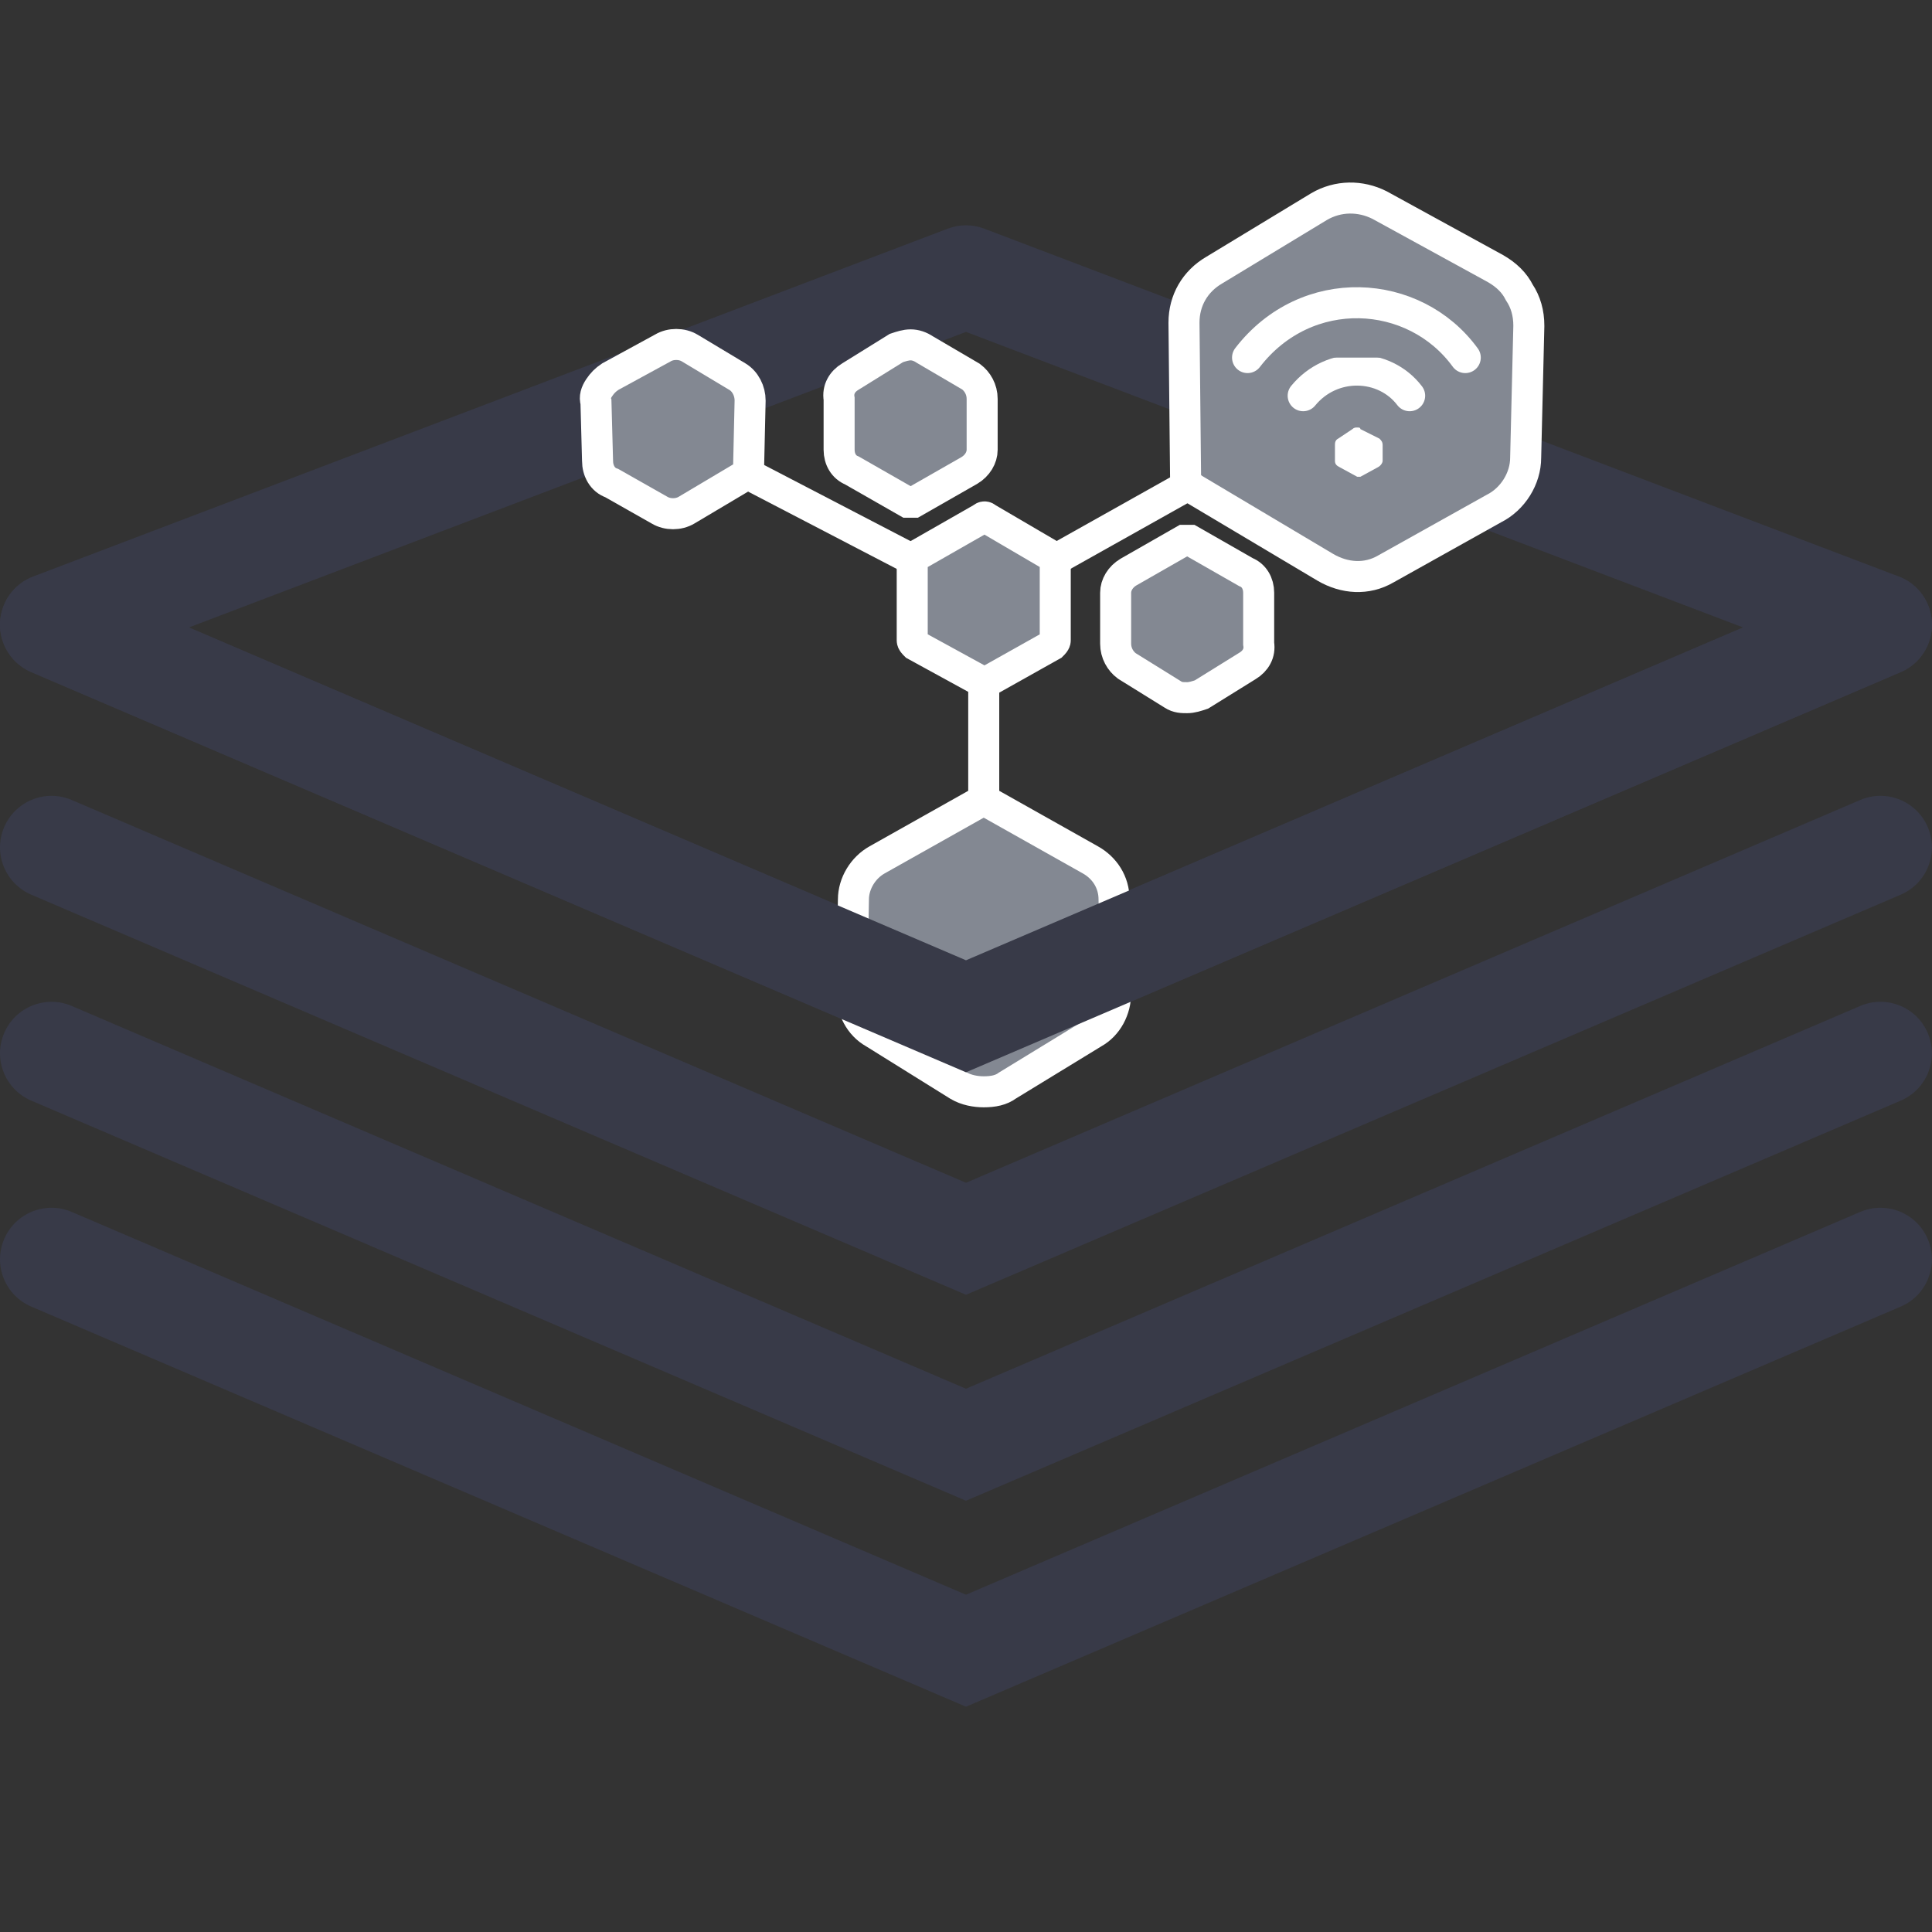 <?xml version="1.0" encoding="iso-8859-1"?>
<!-- Generator: Adobe Illustrator 16.0.0, SVG Export Plug-In . SVG Version: 6.00 Build 0)  -->
<!DOCTYPE svg PUBLIC "-//W3C//DTD SVG 1.1//EN" "http://www.w3.org/Graphics/SVG/1.1/DTD/svg11.dtd">
<svg version="1.1" id="Capa_1" xmlns="http://www.w3.org/2000/svg" xmlns:xlink="http://www.w3.org/1999/xlink" x="0px" y="0px"
	 width="303.92px" height="303.92px" viewBox="0 0 303.92 303.92" style="enable-background:new 0 0 303.92 303.92;"
	 xml:space="preserve">
	 
<rect x="0" y="0" width="303.92" height="303.92" fill="#333333" stroke="none"/>
	 
<style type="text/css">
	.st0{fill:#838892;stroke:#fff;stroke-width:1.952;stroke-linecap:round;stroke-miterlimit:2.613;}
	.st1{fill:#838892;stroke:#fff;stroke-width:1.955;stroke-linecap:round;stroke-linejoin:round;stroke-miterlimit:2.613;}
	.st2{fill:#838892;stroke:#fff;stroke-width:1.952;stroke-linecap:round;stroke-miterlimit:2.613;}
	.st3{fill:#838892;stroke:#fff;stroke-width:1.952;stroke-linecap:round;stroke-linejoin:round;stroke-miterlimit:2.613;}
	.st4{fill:#838892;stroke:#fff;stroke-width:1.952;stroke-linecap:round;stroke-linejoin:round;stroke-miterlimit:2.613;}
	.st5{fill:#838892;stroke:#fff;stroke-width:1.952;stroke-linecap:round;stroke-miterlimit:2.613;}
	.st6{fill:#838892;stroke:#fff;stroke-width:1.952;stroke-linecap:round;stroke-miterlimit:2.613;}
	.st7{fill:#838892;stroke:#fff;stroke-width:1.952;stroke-linecap:round;stroke-miterlimit:2.613;}
	.st8{fill:#838892;stroke:#fff;stroke-width:1.952;stroke-linecap:round;stroke-linejoin:round;stroke-miterlimit:2.613;}
	.st9{fill:#fff;}
</style>
<g>
		<path fill="#383A48" d="M4.922,105.704l143.857,61.572c1.015,0.443,2.099,0.654,3.185,0.654s2.165-0.222,3.185-0.654l143.854-61.572
			c3.037-1.303,4.983-4.311,4.914-7.615c-0.068-3.306-2.136-6.233-5.221-7.403L154.838,35.973c-1.859-0.709-3.905-0.709-5.759,0
			L5.226,90.685c-3.085,1.17-5.152,4.103-5.224,7.403C-0.066,101.387,1.882,104.406,4.922,105.704z M151.959,52.209l122.233,46.488
			l-122.233,52.32L29.724,98.698L151.959,52.209z"/>
		<g transform="scale(2.5,2.5) translate(37,12)">
		<animateTransform attributeName="transform" id="op"
          attributeType="XML" type="translate" from="0 40" to="0 0" additive="sum"
          begin="0s;op.end+1s" dur="3s" fill="freeze" />
			<path class="st0" d="M58.6,6.4C59,7,59.2,7.7,59.2,8.5L59,16.8c0,1.3-0.8,2.6-2,3.2l-6.8,3.8c-1.2,0.7-2.6,0.6-3.8-0.1l-8.4-5l0,0
				c-0.1-0.1-0.2-0.2-0.3-0.3c-0.1-0.1-0.1-0.3-0.1-0.4l0,0l-0.1-9.7c0-1.4,0.7-2.6,1.9-3.3L46,1c1.2-0.7,2.6-0.7,3.8-0.1l7.3,4
				C57.8,5.3,58.3,5.8,58.6,6.4L58.6,6.4z"/>
			<line class="st1" x1="37.8" y1="18.5" x2="29.6" y2="23.1"/>
			<path class="st2" d="M20.6,23l4.2-2.4c0.1-0.1,0.2-0.1,0.3,0l4.1,2.4c0.1,0.1,0.2,0.2,0.2,0.3v5c0,0.1-0.1,0.2-0.2,0.3l-4.1,2.3
				c-0.1,0.1-0.2,0.1-0.3,0l-4.2-2.3c-0.1-0.1-0.2-0.2-0.2-0.3v-5C20.4,23.2,20.5,23,20.6,23L20.6,23z"/>
			<line class="st3" x1="24.9" y1="38.3" x2="24.9" y2="31"/>
			<line class="st4" x1="10.2" y1="17.9" x2="20.2" y2="23.1"/>
			<path class="st5" d="M20.3,9.7c-0.3,0-0.6,0.1-0.9,0.2l-2.9,1.8c-0.5,0.3-0.8,0.8-0.7,1.4l0,3.2c0,0.6,0.3,1.1,0.8,1.3l3.5,2l0,0
				c0.1,0,0.1,0,0.2,0c0.1,0,0.1,0,0.2,0l0,0l3.5-2c0.5-0.3,0.8-0.8,0.8-1.3l0-3.2c0-0.6-0.3-1.1-0.7-1.4L21.2,10
				C20.9,9.8,20.6,9.7,20.3,9.7L20.3,9.7z"/>
			<path class="st5" d="M37.7,31.9c0.3,0,0.6-0.1,0.9-0.2l2.9-1.8c0.5-0.3,0.8-0.8,0.7-1.4l0-3.2c0-0.6-0.3-1.1-0.8-1.3l-3.5-2l0,0
				c-0.1,0-0.1,0-0.2,0s-0.1,0-0.2,0l0,0L34,24c-0.5,0.3-0.8,0.8-0.8,1.3l0,3.2c0,0.6,0.3,1.1,0.7,1.4l2.9,1.8
				C37.1,31.9,37.4,31.9,37.7,31.9L37.7,31.9z"/>
			<path class="st6" d="M0.7,12.4c-0.2,0.3-0.3,0.6-0.2,0.9L0.6,17c0,0.6,0.3,1.2,0.9,1.4l3,1.7c0.5,0.3,1.2,0.3,1.7,0l3.7-2.2l0,0
				c0.1,0,0.1-0.1,0.1-0.1c0-0.1,0-0.1,0.1-0.2l0,0l0.1-4.4c0-0.6-0.3-1.2-0.8-1.5l-3-1.8c-0.5-0.3-1.2-0.3-1.7,0l-3.3,1.8
				C1.1,11.9,0.9,12.1,0.7,12.4L0.7,12.4z"/>
			<path class="st7" d="M24.9,56.7c-0.5,0-1.1-0.1-1.6-0.4L18,53c-0.9-0.5-1.4-1.5-1.4-2.5l0.1-5.9c0-1,0.6-2,1.5-2.5l6.4-3.6l0,0
				c0.1-0.1,0.2-0.1,0.3-0.1s0.2,0,0.3,0.1l0,0l6.4,3.6c0.9,0.5,1.5,1.4,1.5,2.5l0.1,5.9c0,1-0.5,2-1.4,2.5l-5.4,3.3
				C26,56.6,25.5,56.7,24.9,56.7L24.9,56.7z"/>
			<path class="st8" d="M45,12.9c1.8-2.2,5.1-2.1,6.7,0"/>
			<path class="st8" d="M41.5,10.5c3.7-4.8,10.5-4.4,13.7,0"/>
			<path class="st9" d="M48.4,14.9c-0.1,0-0.2,0-0.3,0.1l-0.9,0.6c-0.2,0.1-0.2,0.3-0.2,0.4l0,1c0,0.2,0.1,0.3,0.3,0.4l1.1,0.6l0,0
				c0,0,0,0,0.1,0c0,0,0,0,0.1,0l0,0l1.1-0.6c0.2-0.1,0.3-0.3,0.3-0.4l0-1c0-0.2-0.1-0.3-0.2-0.4L48.6,15
				C48.6,14.9,48.5,14.9,48.4,14.9L48.4,14.9z"/>
		</g>
		<path transform="translate(0,-35)" fill="#383A48" d="M4.922,140.743l147.037,62.936l147.034-62.936c4.118-1.761,6.022-6.523,4.261-10.634
			c-1.756-4.103-6.502-6.03-10.631-4.261L151.959,186.06L11.29,125.848c-4.116-1.764-8.873,0.153-10.634,4.261
			C-1.105,134.225,0.807,138.982,4.922,140.743z"/>
		<path fill="#383A48" d="M4.922,140.743l147.037,62.936l147.034-62.936c4.118-1.761,6.022-6.523,4.261-10.634
			c-1.756-4.103-6.502-6.03-10.631-4.261L151.959,186.06L11.29,125.848c-4.116-1.764-8.873,0.153-10.634,4.261
			C-1.105,134.225,0.807,138.982,4.922,140.743z"/>
		<path fill="#383A48" d="M4.922,173.14l147.037,62.938l147.034-62.938c4.118-1.761,6.022-6.518,4.261-10.631
			c-1.756-4.103-6.502-6.033-10.631-4.261L151.959,218.46L11.29,158.249c-4.116-1.762-8.873,0.152-10.634,4.261
			C-1.105,166.623,0.807,171.379,4.922,173.14z"/>
		<path fill="#383A48" d="M4.922,205.541l147.037,62.938l147.034-62.938c4.118-1.762,6.022-6.519,4.261-10.632
			c-1.756-4.103-6.502-6.021-10.631-4.261L151.959,250.86L11.29,190.648c-4.116-1.761-8.873,0.153-10.634,4.261
			C-1.105,199.022,0.807,203.779,4.922,205.541z"/>
</g>
</svg>
